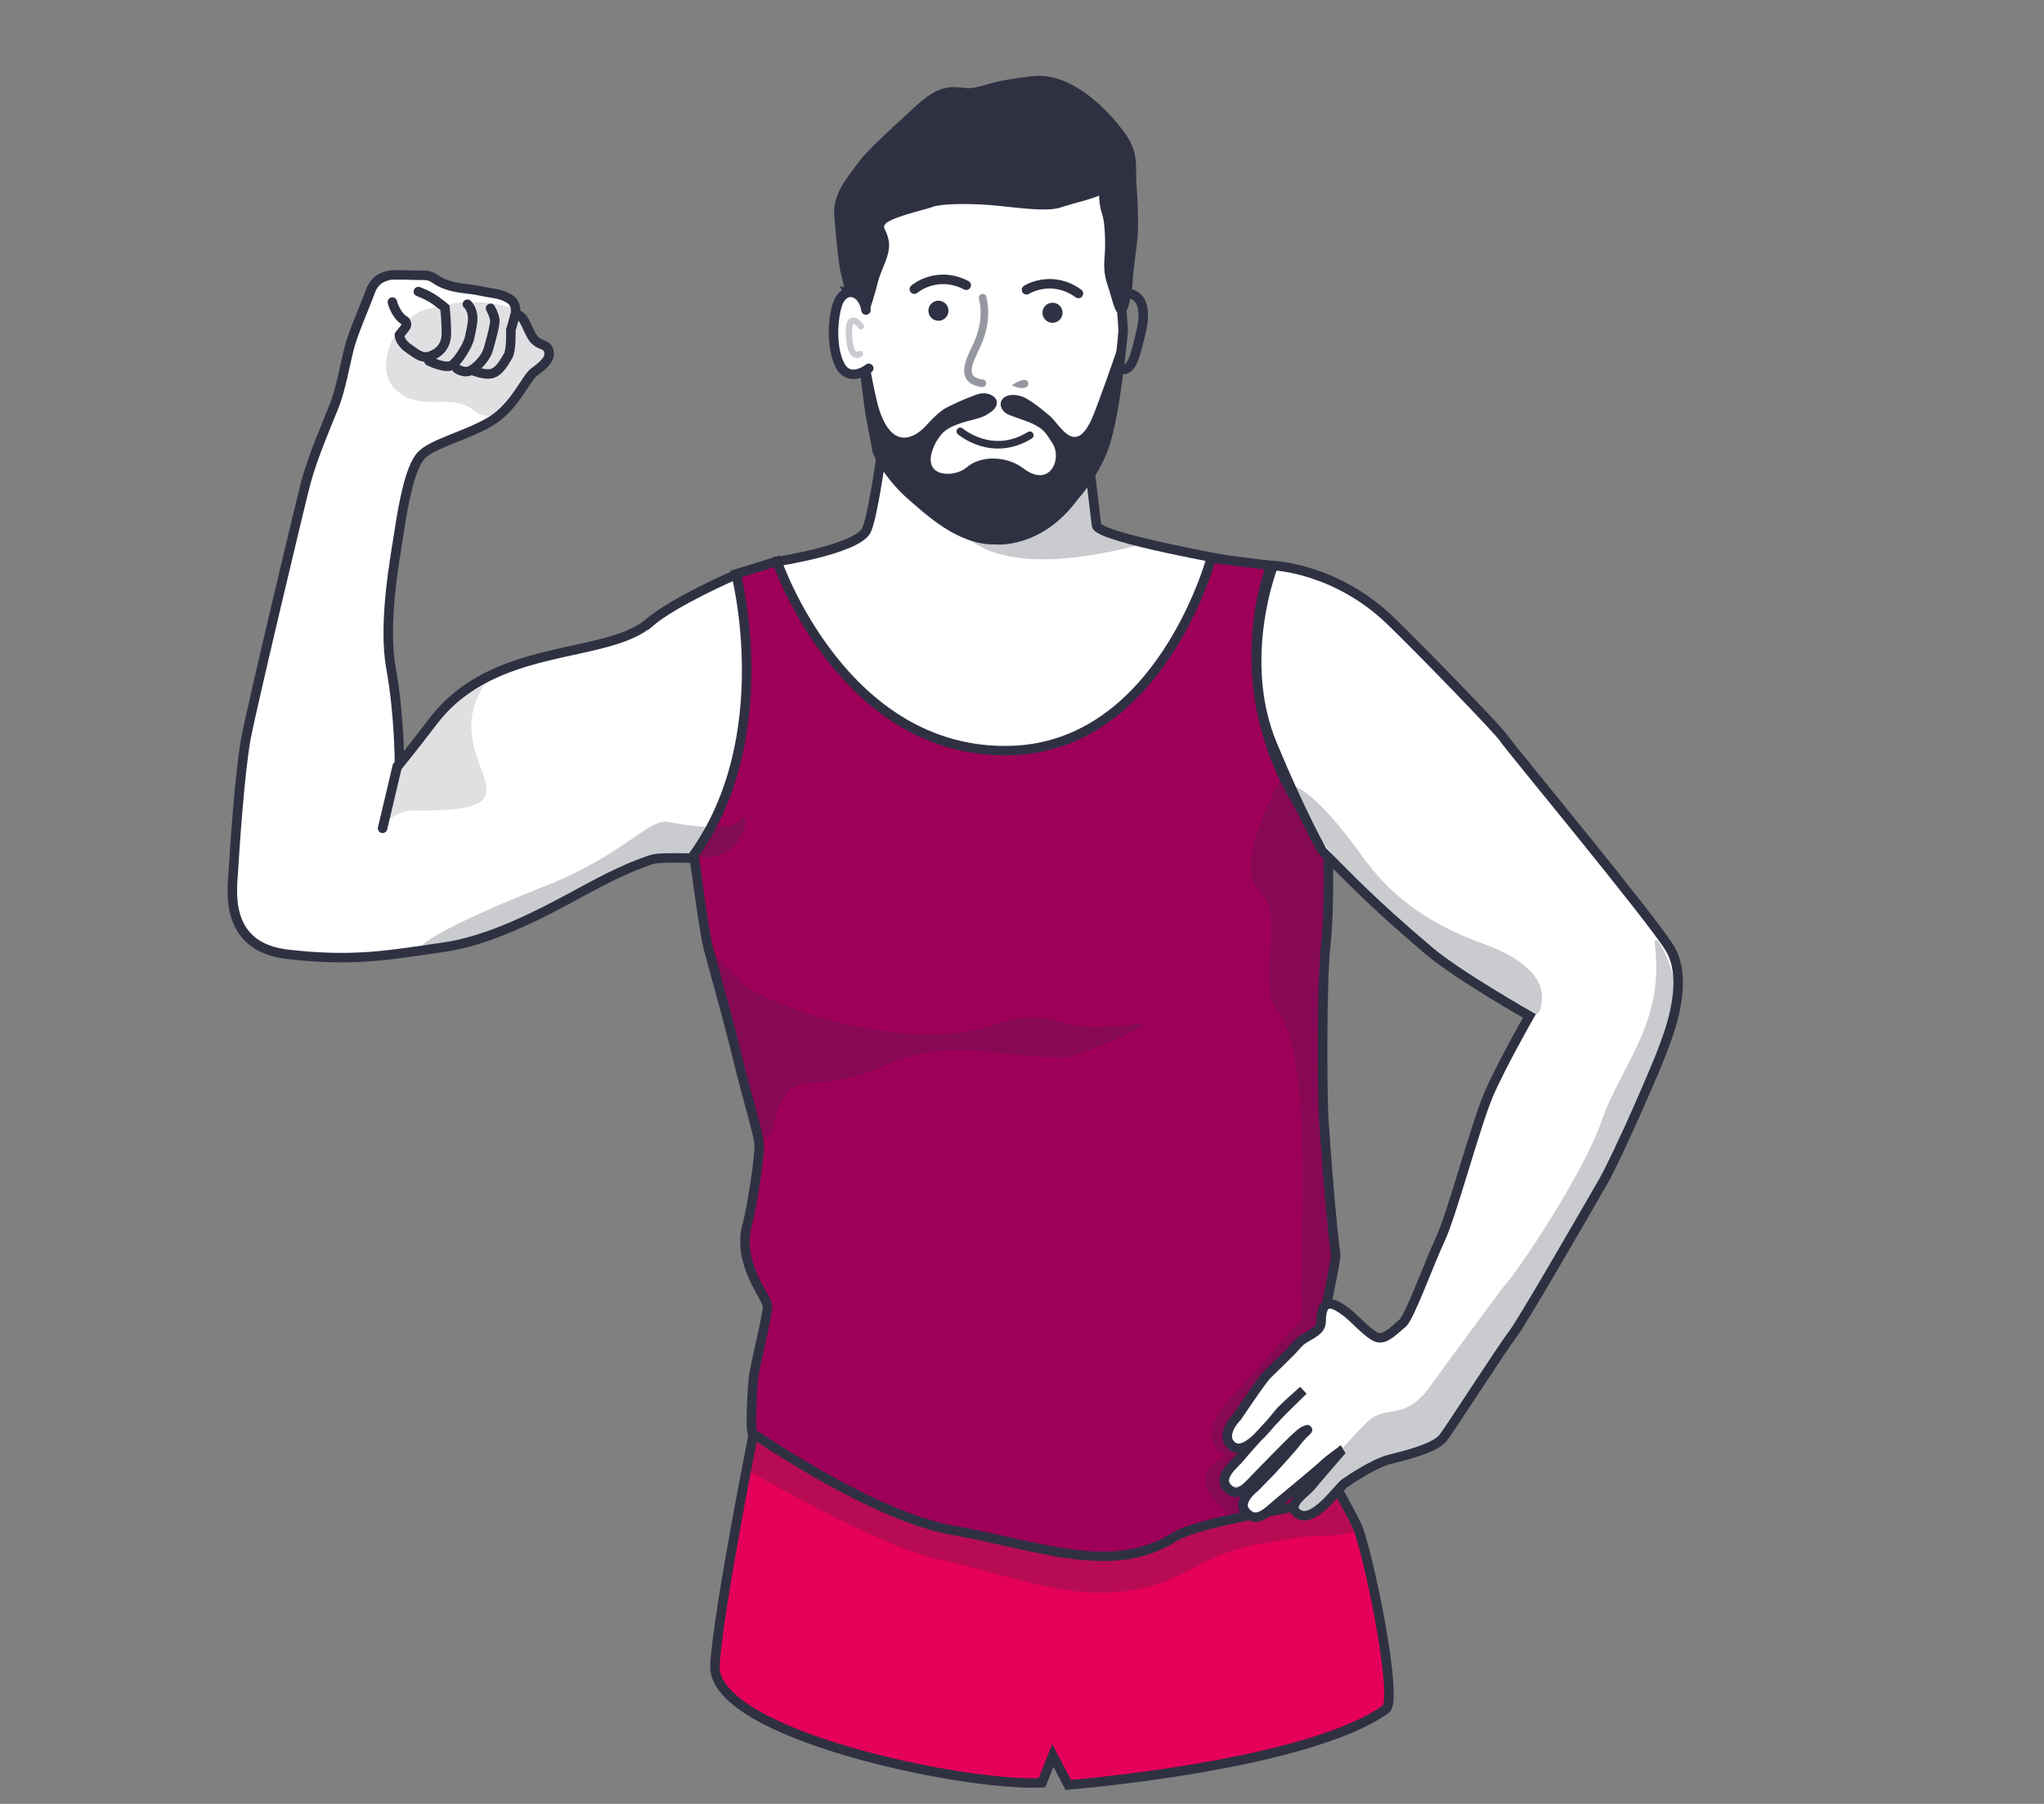 <?xml version="1.0" encoding="UTF-8"?><svg id="Streeyt_Guy" xmlns="http://www.w3.org/2000/svg" viewBox="0 0 323.23 285.32"><rect x="0" y="0" width="323.23" height="285.32" fill="#808080" stroke="none"/><defs><style>.cls-1,.cls-2,.cls-3,.cls-4,.cls-5,.cls-6{fill:#2f3143;}.cls-1,.cls-7,.cls-8,.cls-9,.cls-10,.cls-11,.cls-12,.cls-13,.cls-14,.cls-15,.cls-16{stroke-miterlimit:10;}.cls-1,.cls-7,.cls-8,.cls-9,.cls-10,.cls-11,.cls-15,.cls-16{stroke-linecap:round;}.cls-1,.cls-7,.cls-8,.cls-12,.cls-13,.cls-14,.cls-15,.cls-16{stroke-width:1.5px;}.cls-1,.cls-7,.cls-11,.cls-12,.cls-13,.cls-14,.cls-16{stroke:#2f3143;}.cls-17{fill:#2f3244;}.cls-7,.cls-8,.cls-9,.cls-10,.cls-11{fill:none;}.cls-8,.cls-9,.cls-10,.cls-15{stroke:#2f3244;}.cls-9,.cls-6{opacity:.25;}.cls-3{opacity:.15;}.cls-4{opacity:.2;}.cls-10,.cls-11{stroke-width:1.2px;}.cls-10,.cls-5{opacity:.5;}.cls-12,.cls-15,.cls-16{fill:#fff;}.cls-13{fill:#9e0059;}.cls-14{fill:#e50059;}</style></defs><path class="cls-14" d="M119.21,226.47s-5.61,27.94-6.15,36.9c-.67,10.97,39.74,19.29,51.71,18.62l1.72-4.32,2.44,4.66s37.58-2.99,50.21-11.97c2.12-1.5-2.99-25.94-4.66-29.26-1.49-2.99-5.14-9.47-5.14-9.47l-90.14-5.16Z"/><path class="cls-6" d="M118.05,232.45s20.78,12.14,30.09,14.13,18.29,5.65,26.94,5.32,12.14-3.33,16.79-5.49,9.98-2.49,12.97-3.16c2.34-.52,9.98,0,9.64-1.66-.17-.83-1.95-3.7-2.99-5.32s-2.49,4.99-5.15,3.33c-2.91-1.82-2.44-1.38-6.48-.17-3.36,1.01-8.47-.41-13.3,.5-9.24,1.73-10.81,5.99-17.46,4.32s-14.13-1.83-21.78-4.49-11.31-4.66-14.96-6.32-1.84-1.55-6.32-2.99-5.49-5.99-6.48-4.32-1.5,6.32-1.5,6.32Z"/><path class="cls-16" d="M102.76,98.43c-6.98,5.99-24.61,2.99-34.25,15.63-3,3.93-5.34,6.82-5.34,6.82,0,0,0-7.81-1.33-15.13s.67-17.62,1.33-21.95,1.66-9.64,3.33-11.64,7.65-3.33,11.31-5.65,5.32-6.65,6.65-7.65,2.66-2,2.33-3.33-1.66-.67-2.66-2.33-1.33-3.66-2.66-3.33c0,0,.5-1.83-1-2.66s-2-.67-4.32-1.16-3.49-.33-5.49-1-2-1.5-3.66-1.5-4.99-.17-5.49,0-2.16,.33-2.99,2.66-2.66,6.32-3.33,8.98-1.33,6.48-2.33,8.98-3.49,8.31-4.49,12.14-8.54,35.53-9.46,40.4c-1,5.32-1.83,17.96-2,20.95s-1.66,12.14,8.65,13.3,15.61,.17,24.75-1.16,19.45-7.65,24.28-10.14,6.48-2.99,8.31-3.66,8.92,.06,11.58-.44l1.72-.72s7.41-13.85,6.71-26.1-6.68-17.79-6.68-17.79c0,0-9.54,4.12-13.47,7.48Z"/><path class="cls-12" d="M123.04,88.79s2.97,39.13,32.41,39.35c37.03,.28,40.25-39.24,40.25-39.24,0,0-22.06-3.85-22.3-5.8s-1.05-8.73-1.05-8.73l-15.21,4.27-17.8-6.52s-1.39,10.13-2.39,11.87c-1.69,2.91-13.9,4.8-13.9,4.8Z"/><path class="cls-6" d="M151.92,83.69s4.08,8.78,28.16,2.53l-6.69-3.34-.66-1.12-.77-8.21s-1.5,4.07-6.69,7.62c-7.59,5.2-13.35,2.52-13.35,2.52Z"/><g><path class="cls-12" d="M135.71,50.77s1.43,11.1,1.7,13.3,1.11,5.9,1.23,6.93,2.47,4.78,5.41,7.33,7.78,7.16,13.35,7.04c0,0,6.93,.78,12.52-6.94,0,0,2.58-2.8,4.27-6.72,1.68-3.92,2.5-11.69,2.63-12.33s.83-6.57,.79-7.31-.22-3.11-.22-3.11l-1.16-22.66-30.53,3.39-7.28,1.62-1.55,10.68-1.16,8.77Z"/><circle class="cls-17" cx="166.44" cy="49.47" r="1.59"/><circle class="cls-17" cx="148.4" cy="49.15" r="1.59"/><path class="cls-7" d="M162.33,45.84s3.92-2.5,8.21,.58"/><path class="cls-7" d="M144.59,45.74s3.51-3.04,8.21-.62"/><path class="cls-1" d="M134.45,46.57s1.05,1.69,1.17,2.71,1.13-.38,1.19-.46c0,0,.79-2.33,1.3-4.42s2.03-4.31,1.69-6.19-1.27-1.93-.4-3.22,6.59-2.5,7.97-3.01,5.59-.57,9.14-.3,8.77,1.16,10.99,.42,5.22-1.38,6.14-1.93l.91-.54s-.15,2.3,.44,3.96c.59,1.66,.57,5.59,.45,6.83s-.17,2.77,.41,4.42,1.16,4.38,1.54,4.12,1.01-3.59,1-4.8,.71-5.32,.79-7.31,0-5.14-.21-7.65c-.21-2.51,.43-4.65-1.52-7.45-1.95-2.81-7.86-9.71-14.15-8.95-6.3,.76-6.32,1.22-9.04,1.79s-4.2-1.61-8.82,2.64-7.91,7.23-9.23,9.09-3.8,4.48-3.54,7.74,.72,7.88,1.05,9.09c.37,1.41,.76,3.43,.76,3.43Z"/><path class="cls-2" d="M155.97,65.66c-1.2,.62-2.38,.71-4.18,1.33s-2.55,1.2-3.11,1.96-.92,1.31-1.26,2.37c-1.41,4.38,3.69,4.15,5.39,2.65,2.33-2.05,6.49-1.83,9.02,.11,4.17,3.2,6.18-1.48,4.62-3.94-1.18-1.86-1.39-2.12-2.64-2.85s-4.04-1.47-4.65-1.87c-1.82-1.18-.9-3.69,2.37-2.74,.82,.24,2.68,1.56,4.43,3.06s3.99,6.5,6.7,.49c.92-2.03,4.11-11.29,4.11-11.29,0,0,.19,7.28-1.5,13.16-.72,2.51-4.85,13.37-11.07,15.84-7.93,3.16-9.66,2.03-14.02-.75-4.36-2.77-10.54-9-11.27-10.62s-2.07-9.27-2.3-10.12c-.08-.32-.14-2-.18-3.99-.01-.73,1.05-.84,1.18-.12,.49,2.66,1.04,5.32,1.48,6.62,2.45,7.27,6.58,3.17,7.17,2.56s2.15-2.46,3.62-3.15,2.23-1.12,4.61-1.98,4.92,1.45,1.46,3.24Z"/><path class="cls-11" d="M151.86,68.23s4.97,4.32,10.99,.62"/><path class="cls-5" d="M160.02,60.92s2.17-1.5,2.55-.46c.36,.99-1.26,1.23-2.55,.46Z"/><path class="cls-10" d="M155.38,47.08c.64,2.52,.19,5.16-.89,7.49-.98,2.12-3.03,5.6,.86,6.05"/><path class="cls-15" d="M136.94,49.03c-.41-2.78-2.96-3.86-4.25-1.5-.78,1.43-1.55,6.81,.1,10.16,1.51,3.05,4.59,.57,4.59,.57"/><path class="cls-9" d="M136.14,51.62s-2.02-2.69-1.89,1.16c.14,4.26,1.64,3.29,1.74,3.21"/><path class="cls-8" d="M177.26,46.38s4.82-.97,3.2,6c-.85,3.65-1.56,7.06-3.51,5.76"/></g><path class="cls-13" d="M210,133.79c-18.29-21.89-8.98-44.34-8.98-44.34l-9.48-1.16s-7.98,29.69-31.59,30.43c-26.6,.83-37.08-29.93-37.08-29.93l-6.48,2s6.71,25.72-6.65,44.39c0,0,1.61,12.36,2.28,14.82s3.57,12.93,4.68,17.61,3.12,11.37,3.34,13.16-1.24,10.74-1.83,12.77c-1.83,6.27,3.17,11.75,3.17,13.09s-1.95,9.29-2.17,10.85-.66,9.14-.17,9.31c.67,.23,18.84,13.06,31.77,15.29,12.93,2.23,24.93,7.33,34.78,1.11,4.75-2.99,23.59-5.13,24.75-6.24,4.68-4.46,1.34-15.16,1.56-18.28,.18-2.57-2.91-6.29-2.24-11.61,.15-1.22,1.67-7.78,1.55-8.65-.67-4.91-1.66-17.71-1.88-21.5-.22-3.79-.34-21.58,.33-27.6,.67-6.02,.33-15.52,.33-15.52Z"/><path class="cls-16" d="M209.17,134.68c4.42,4.42,7.59,7.89,16.85,15.76,4.46,3.79,15.83,10.26,15.83,10.26,0,0-4.46,7.8-6.47,12.49s-5.8,18.95-7.58,22.74-4.91,12.49-6.02,13.38-2.68,2.68-4.01,2.23-3.72-3.15-4.81-3.96c-1.44-1.07-4.04-2.98-4.04,1.45,0,1.84-2.6,2.21-3.71,3.55-1.04,1.25-3.72,3.75-4.83,4.86-.92,.92-4.68,6.58-4.68,6.58,0,0-2.96,2.91-.89,4.68,2.34,2.01,6.58-4.35,7.92-5.69,1.14-1.14,3.37-3.09,3.37-3.09,0,0-1.25,1.2-3.04,2.98s-6.24,6.69-6.91,7.58-3.79,3.12-2.01,4.91,3.12-.33,5.57-2.79,5.57-5.8,6.47-6.24,.5-.08,.5-.08c0,0-1.17,1.09-1.62,1.76s-3.9,4.43-3.9,4.43l-2.68,2.76s-2.9,2.17-1.56,3.85c1.73,2.16,3.65-.06,4.99-1.17,2.68-2.23,6.77-5.6,7.44-6.27s3.01-2.34,3.01-2.34l-.17,.08s-4.18,4.83-4.93,5.77c-.67,.84-3.65,2.7-2.31,4.04,2.43,2.43,6.54-3.73,7.69-4.57,1-.72,4.79-3.18,6.91-3.73,2.26-.59,7.36-1.73,8.7-3.51s9.36-14.27,10.93-16.28,11.82-19.84,14.27-24.08,8.82-19.06,9.27-20.4,4.79-10.95,1.33-16.63c-2.98-4.9-25.6-32.14-26.27-33.25s-13.39-14.23-17.96-18.62c-8.65-8.31-18.46-8.65-18.46-8.65,0,0-5.82,14.63-.17,28.27,4.4,10.61,7.87,16.85,7.98,16.96Z"/><path class="cls-7" d="M62.05,47.78c.09,.45,.75,2.25,1.87,2.88,.39,.22,.47,.76,.19,1.12l-.95,1.21s0,1.11,1.44,2.11,2.11,1.66,3.44,1.22,2.55-1.55,2.55-3.55-.22-4.1-.22-4.1c0,0-.22-.22-1.44-1.11s-2.77-1.44-2.77-1.44"/><path class="cls-7" d="M67.82,57.09s2.66,1.33,3.66,.67,2.55-3.21,2.77-4.32,.67-2.66,.44-3.77-.78-1.55-.78-1.55"/><path class="cls-7" d="M72.25,58.31s1.22,.89,2.33,.22,2.33-2.11,2.66-3.33,1.11-3.88,1-4.66-.67-1.77-.67-1.77"/><path class="cls-7" d="M81.45,49.88l-.67,2.33s.11,3.21-.44,4.1-1.33,2.44-2.55,2.77-3.21-.55-3.21-.55"/><path class="cls-3" d="M62.5,52.87s-3.55,5.87,.44,9.09,8.41,.13,11.86,2.88c4.43,3.55,7.76-3.99,9.09-5.21s3.1-1.77,2.77-3.66-2.44-1.66-2.88-3.21-.71-2.8-2-3.55c-3.21-1.88-9.2-1.44-10.09-1.22s-4.99,.89-5.76,1.55-2.44,1.22-3.44,3.33Z"/><line class="cls-7" x1="62.83" y1="121.16" x2="60.5" y2="131.02"/><path class="cls-3" d="M61.19,126.7c-2.04,6.8-.03,1.44,4.3,1.5,23.61,.33,1.68-7.98,11.99-21.12,.59-.75-5.65,3.49-13.63,12.47-2.69,3.02-.67,.5-2.66,7.15Z"/><path class="cls-6" d="M85.77,140.33c13.16-5.15,16.68-10.93,19.97-10.31,12.3,2.33,11.08-1.11,11.97-.67s-1.03,6.62-6.34,6.21c-11.31-.89-9.98,1.33-19.29,5.54-8.82,3.99-22.2,10.09-25.08,9.2s11.72-7.22,18.77-9.98Z"/><path class="cls-6" d="M203.85,124.04c2.99,.67,6.85,5.19,9.53,8.65,3.1,3.99,7.09,11.53,21.28,16.63,4.69,1.68,10.67,5.01,8.87,10.42-.67,2-4.54,.44-10.2-4.21-2.33-1.92-7.75-5.96-12.69-9.87-6.78-5.35-10.78-12.25-12.97-13.97-2.33-1.83-3.82-7.65-3.82-7.65Z"/><path class="cls-6" d="M237.77,203.52s-7.64,10.24-11.64,15.8-6.98,2.83-9.81,5.49c-2.08,1.96-2.71,3-4.99,5.15-3.16,2.99-7.44,5.74-7.08,6.73,.72,1.95,1.27,4.07,2.92,3.08,4.48-2.69,4.41-4.55,7.81-6.48,6.15-3.49,5.25-1.92,9.98-3.99,5.32-2.33,7.65-8.31,8.98-10.97s19.45-29.1,19.79-32.09,11.27-24.93,11.47-27.6c.33-4.49-3.96-12.83-3.49-8.98,1.5,12.3-5.49,18.95-8.48,27.77-2.5,7.37-12.47,22.78-15.46,26.1Z"/><path class="cls-4" d="M203.02,122.21s-8.37,14.8-3.94,18.57-.57,14.73,2.88,19.07c7.37,9.26,1.75,52.56,4.88,51.43,2.16-.78,2.15-1.2,2.49-5.27,.11-1.36,1.5-5.38,1.5-6.65,0-5.1-2.27-25.44-1.83-36.08s1.16-27.27,1.16-27.27c0,0-.83-2.22-4.16-6.65s-2.99-7.15-2.99-7.15Z"/><path class="cls-4" d="M193.29,222.55s-3.91,5.32,.17,7.32c1.29,.63-5.4,2-1.8,7.01,1.61,2.24,3.33,2.77,3.33,2.77l1.94-.58s-.27-2.85-.16-3.96c.05-.47-2.78,.63-2.88-.55-.14-1.63,2.82-5.15,2.55-5.21-.76-.17-3.42-1.45-1.97-3.8,3.24-5.24,11.64-14.47,11.64-14.47l-.25-2.49-12.55,13.97Z"/><path class="cls-4" d="M117.55,155.63c2.99,2.83,24.74,11.41,39.74,6.48,10.64-3.49,7.65,1.83,22.28-.17,5.23-.71-9.48,5.32-11.14,5.32-12.32,0-17.79-3.49-29.1,1.5s-14.47-.83-16.79,8.48-5.49-7.32-5.49-7.32c0,0-4.49-14.13-4.16-14.96s-.88-4.97-.88-4.97c0,0,5.41,5.52,5.53,5.64Z"/></svg>